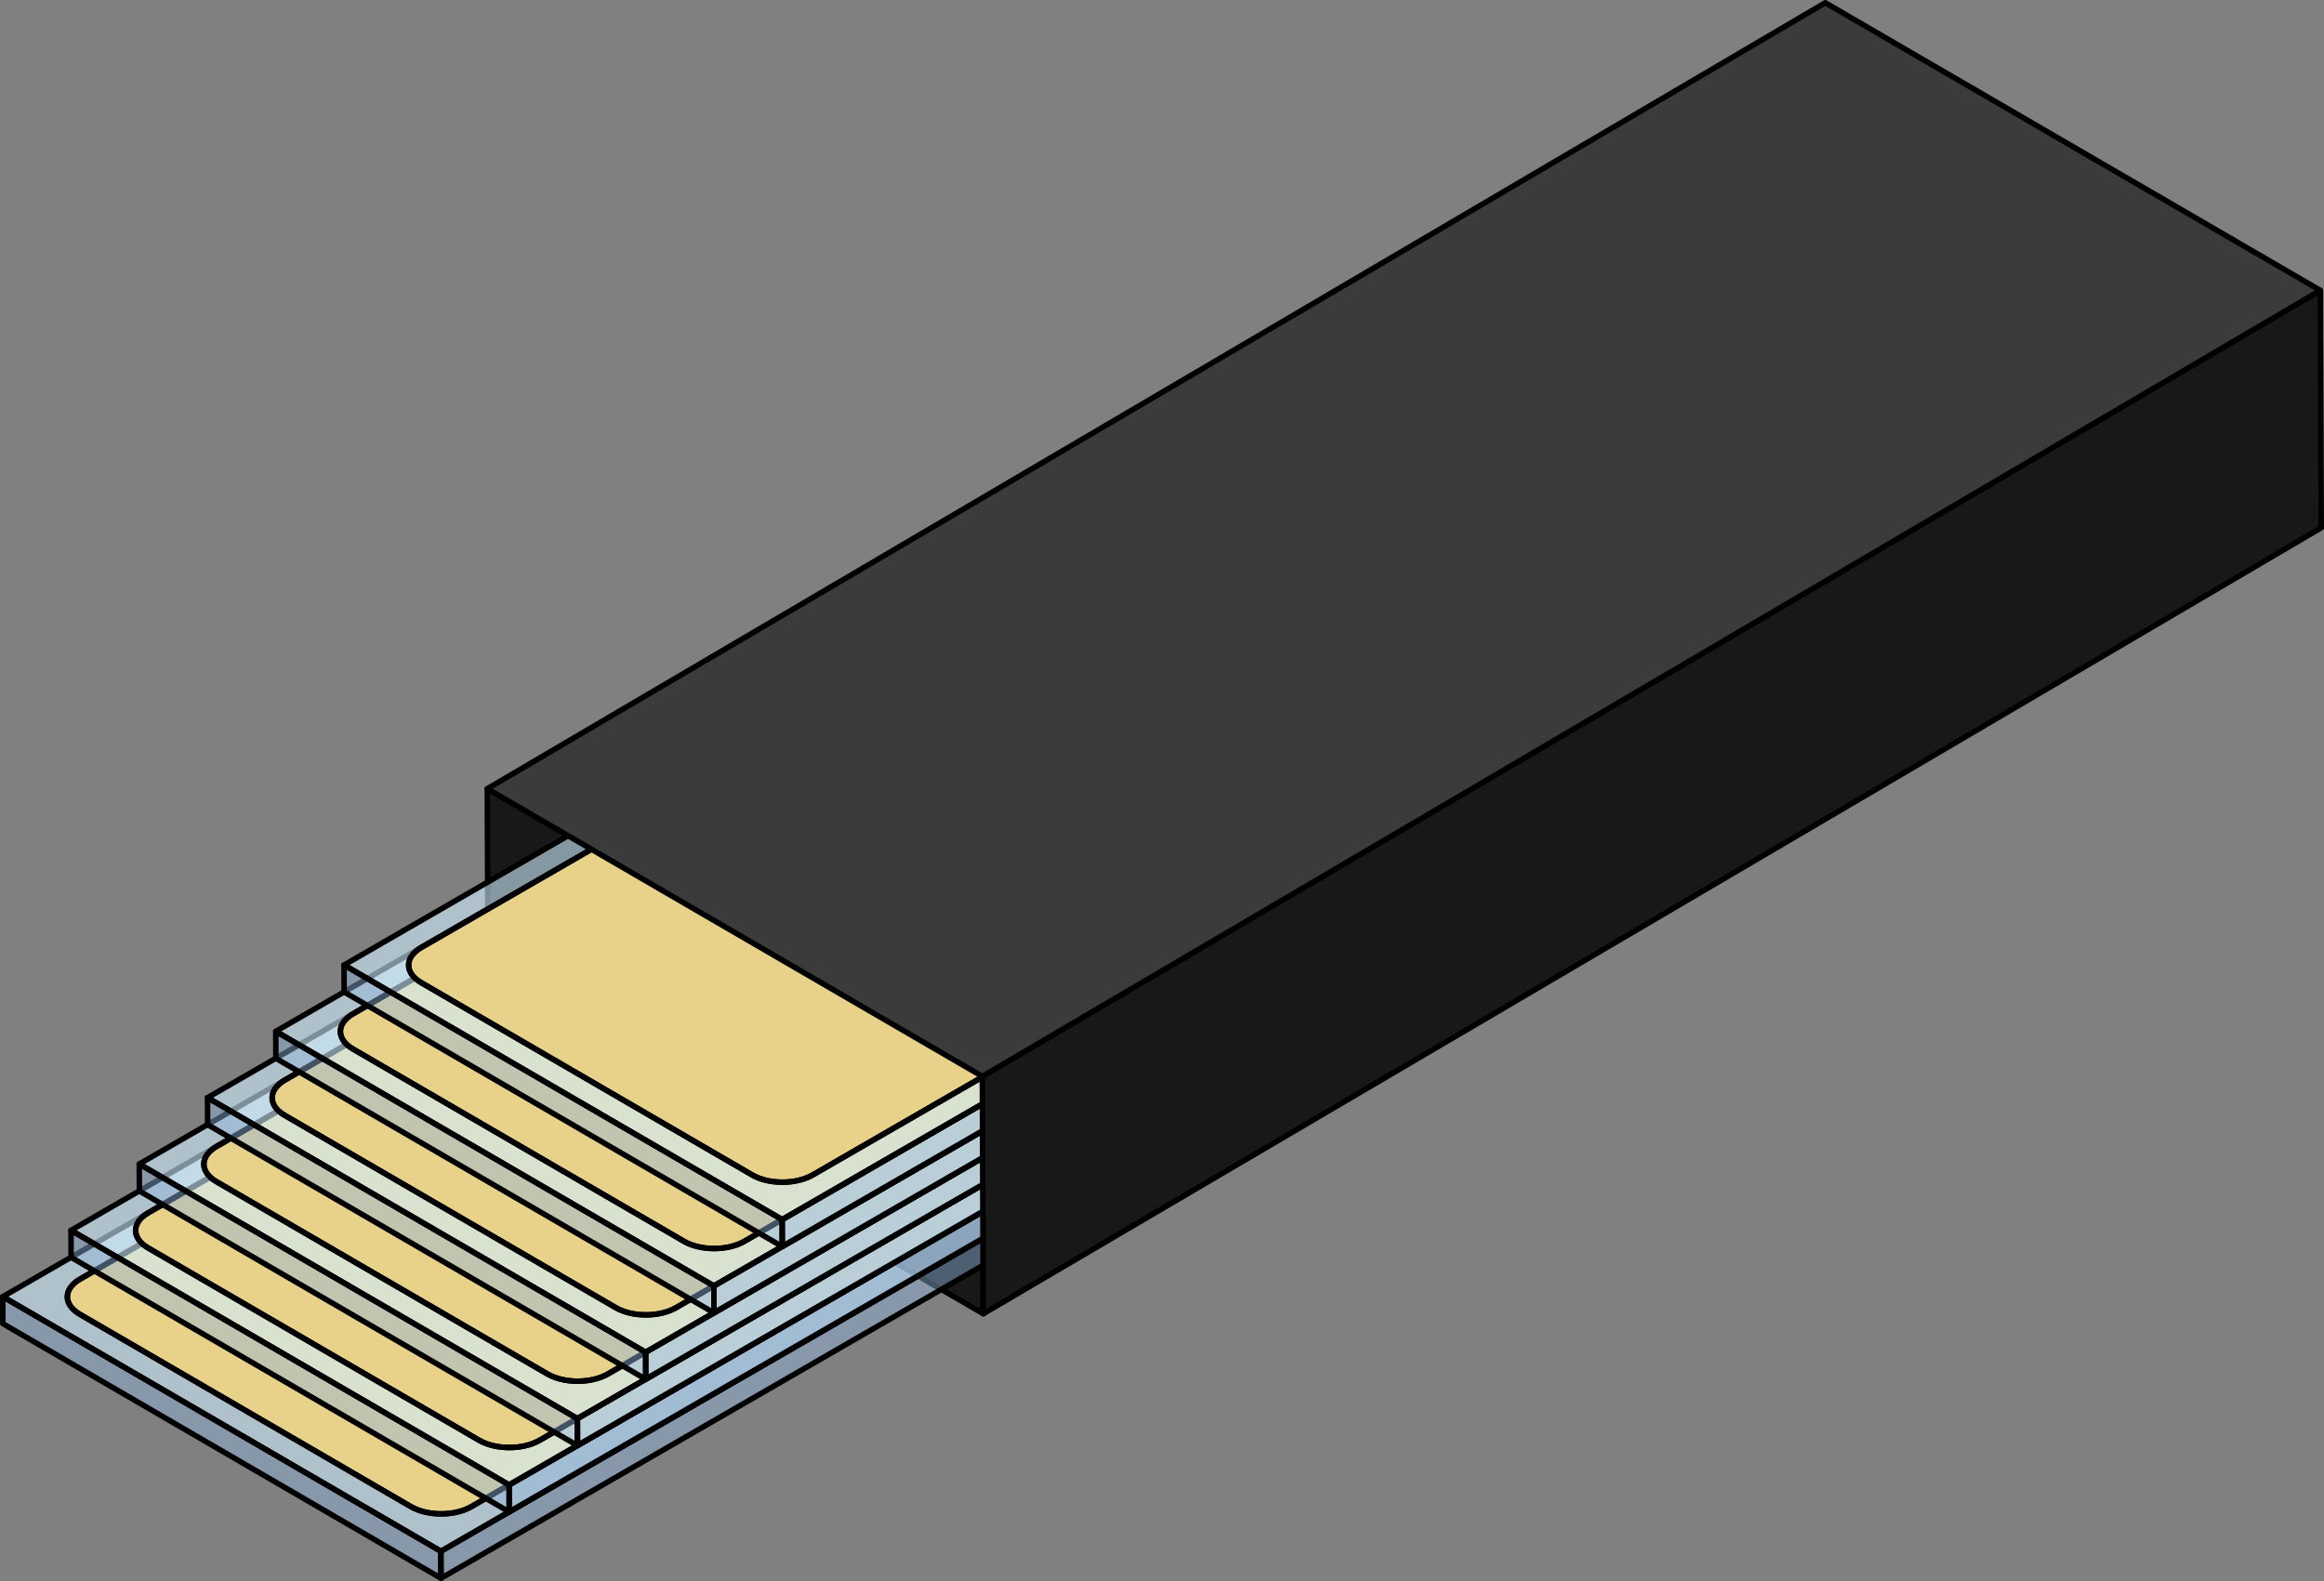 <?xml version="1.0" encoding="utf-8"?>
<!-- Generator: Adobe Illustrator 22.0.0, SVG Export Plug-In . SVG Version: 6.00 Build 0)  -->
<svg version="1.1" id="Layer_1" xmlns="http://www.w3.org/2000/svg" xmlns:xlink="http://www.w3.org/1999/xlink" x="0px" y="0px"
	 width="421.315px" height="286.662px" viewBox="0 0 421.315 286.662" enable-background="new 0 0 421.315 286.662"
	 xml:space="preserve">
<rect x="0" y="0" width="421.315" height="286.662" fill="#808080" stroke="none"/>
<g>
	<g>
		<g enable-background="new    ">
			<g>
				<polygon fill="#181818" points="88.341,143.014 88.514,186.05 178.256,238.202 178.083,195.166 				"/>
			</g>
		</g>
	</g>
	<g>
		<g enable-background="new    ">
			<g>
				<polygon fill="none" stroke="#000000" stroke-linecap="round" stroke-linejoin="round" stroke-miterlimit="10" points="
					88.341,143.014 88.514,186.05 178.256,238.202 178.083,195.166 				"/>
			</g>
		</g>
	</g>
	<g>
		<g>
			<g enable-background="new    ">
				<g>
					<path opacity="0.6" fill="#CEEDFC" d="M294.434,157.426L79.929,281.271L0.5,235.112l214.505-123.845L294.434,157.426z"/>
				</g>
				<g>
					<polygon opacity="0.45" fill="#93B6E0" points="79.929,281.271 79.943,286.162 294.448,162.317 294.434,157.426 					"/>
				</g>
				<g>
					<polygon opacity="0.45" fill="#93B6E0" points="0.5,235.112 0.514,240.003 79.943,286.162 79.929,281.271 					"/>
				</g>
			</g>
		</g>
		<path fill="none" stroke="#000000" stroke-linecap="round" stroke-linejoin="round" stroke-miterlimit="10" d="M294.434,157.426
			L79.929,281.271L0.5,235.112l214.505-123.845L294.434,157.426z"/>
		<polygon fill="none" stroke="#000000" stroke-linecap="round" stroke-linejoin="round" stroke-miterlimit="10" points="
			79.929,281.271 79.943,286.162 294.448,162.317 294.434,157.426 		"/>
		<polygon fill="none" stroke="#000000" stroke-linecap="round" stroke-linejoin="round" stroke-miterlimit="10" points="
			0.5,235.112 0.514,240.003 79.943,286.162 79.929,281.271 		"/>
		<g>
			<path fill="#E8D289" d="M14.506,231.927c-3.045,1.758-3.062,4.611-0.036,6.37l60.006,34.872c3.026,1.758,7.951,1.758,10.997,0
				l194.956-112.558c3.052-1.762,3.062-4.611,0.036-6.37l-60.006-34.872c-3.026-1.758-7.945-1.762-10.997,0L14.506,231.927z"/>
		</g>
		<g>
			<path fill="#E8D289" stroke="#000000" stroke-linecap="round" stroke-linejoin="round" stroke-miterlimit="10" d="
				M14.506,231.927c-3.045,1.758-3.062,4.611-0.036,6.37l60.006,34.872c3.026,1.758,7.951,1.758,10.997,0l194.956-112.558
				c3.052-1.762,3.062-4.611,0.036-6.37l-60.006-34.872c-3.026-1.758-7.945-1.762-10.997,0L14.506,231.927z"/>
		</g>
		<linearGradient id="SVGID_1_" gradientUnits="userSpaceOnUse" x1="192.561" y1="240.378" x2="171.844" y2="89.488">
			<stop  offset="0.184" style="stop-color:#FFFFFF;stop-opacity:0"/>
			<stop  offset="1" style="stop-color:#FFFFFF"/>
		</linearGradient>
		<polyline fill="url(#SVGID_1_)" points="189.882,130.566 195.025,209.575 177.335,219.788 172.697,140.488 		"/>
		<linearGradient id="SVGID_2_" gradientUnits="userSpaceOnUse" x1="136.803" y1="268.954" x2="117.152" y2="125.828">
			<stop  offset="0.184" style="stop-color:#FFFFFF;stop-opacity:0"/>
			<stop  offset="1" style="stop-color:#FFFFFF"/>
		</linearGradient>
		<polyline fill="url(#SVGID_2_)" points="129.49,165.448 134.63,244.454 127.134,248.769 122.495,169.471 		"/>
		<g>
			<path fill="none" stroke="#000000" stroke-linecap="round" stroke-linejoin="round" stroke-miterlimit="10" d="M14.506,231.927
				c-3.045,1.758-3.062,4.611-0.036,6.37l60.006,34.872c3.026,1.758,7.951,1.758,10.997,0l194.956-112.558
				c3.052-1.762,3.062-4.611,0.036-6.37l-60.006-34.872c-3.026-1.758-7.945-1.762-10.997,0L14.506,231.927z"/>
		</g>
		<linearGradient id="SVGID_3_" gradientUnits="userSpaceOnUse" x1="182.063" y1="141.163" x2="180.273" y2="128.122">
			<stop  offset="0.184" style="stop-color:#FFFFFF;stop-opacity:0"/>
			<stop  offset="1" style="stop-color:#FFFFFF"/>
		</linearGradient>
		<line fill="url(#SVGID_3_)" x1="172.697" y1="140.488" x2="189.882" y2="130.566"/>
		<linearGradient id="SVGID_4_" gradientUnits="userSpaceOnUse" x1="126.306" y1="169.742" x2="125.581" y2="164.46">
			<stop  offset="0.184" style="stop-color:#FFFFFF;stop-opacity:0"/>
			<stop  offset="1" style="stop-color:#FFFFFF"/>
		</linearGradient>
		<line fill="url(#SVGID_4_)" x1="122.495" y1="169.471" x2="129.49" y2="165.448"/>
	</g>
	<g>
		<g>
			<g enable-background="new    ">
				<g>
					<path opacity="0.6" fill="#CEEDFC" d="M306.809,145.399L92.303,269.244l-79.429-46.159L227.38,99.24L306.809,145.399z"/>
				</g>
				<g>
					<polygon opacity="0.45" fill="#93B6E0" points="92.303,269.244 92.317,274.135 306.822,150.29 306.809,145.399 					"/>
				</g>
				<g>
					<polygon opacity="0.45" fill="#93B6E0" points="12.874,223.085 12.888,227.976 92.317,274.135 92.303,269.244 					"/>
				</g>
			</g>
		</g>
		<path fill="none" stroke="#000000" stroke-linecap="round" stroke-linejoin="round" stroke-miterlimit="10" d="M306.809,145.399
			L92.303,269.244l-79.429-46.159L227.38,99.24L306.809,145.399z"/>
		<polygon fill="none" stroke="#000000" stroke-linecap="round" stroke-linejoin="round" stroke-miterlimit="10" points="
			92.303,269.244 92.317,274.135 306.822,150.29 306.809,145.399 		"/>
		<polygon fill="none" stroke="#000000" stroke-linecap="round" stroke-linejoin="round" stroke-miterlimit="10" points="
			12.874,223.085 12.888,227.976 92.317,274.135 92.303,269.244 		"/>
		<g>
			<path fill="#E8D289" d="M26.88,219.9c-3.045,1.758-3.062,4.611-0.036,6.37l60.006,34.872c3.026,1.758,7.951,1.758,10.997,0
				l194.956-112.558c3.052-1.762,3.062-4.611,0.036-6.37l-60.006-34.872c-3.026-1.758-7.945-1.762-10.997,0L26.88,219.9z"/>
		</g>
		<g>
			<path fill="#E8D289" stroke="#000000" stroke-linecap="round" stroke-linejoin="round" stroke-miterlimit="10" d="M26.88,219.9
				c-3.045,1.758-3.062,4.611-0.036,6.37l60.006,34.872c3.026,1.758,7.951,1.758,10.997,0l194.956-112.558
				c3.052-1.762,3.062-4.611,0.036-6.37l-60.006-34.872c-3.026-1.758-7.945-1.762-10.997,0L26.88,219.9z"/>
		</g>
		<linearGradient id="SVGID_5_" gradientUnits="userSpaceOnUse" x1="204.935" y1="228.351" x2="184.218" y2="77.461">
			<stop  offset="0.184" style="stop-color:#FFFFFF;stop-opacity:0"/>
			<stop  offset="1" style="stop-color:#FFFFFF"/>
		</linearGradient>
		<polyline fill="url(#SVGID_5_)" points="202.257,118.539 207.399,197.548 189.71,207.761 185.071,128.461 		"/>
		<linearGradient id="SVGID_6_" gradientUnits="userSpaceOnUse" x1="149.178" y1="256.927" x2="129.526" y2="113.801">
			<stop  offset="0.184" style="stop-color:#FFFFFF;stop-opacity:0"/>
			<stop  offset="1" style="stop-color:#FFFFFF"/>
		</linearGradient>
		<polyline fill="url(#SVGID_6_)" points="141.864,153.421 147.005,232.427 139.508,236.741 134.87,157.444 		"/>
		<g>
			<path fill="none" stroke="#000000" stroke-linecap="round" stroke-linejoin="round" stroke-miterlimit="10" d="M26.88,219.9
				c-3.045,1.758-3.062,4.611-0.036,6.37l60.006,34.872c3.026,1.758,7.951,1.758,10.997,0l194.956-112.558
				c3.052-1.762,3.062-4.611,0.036-6.37l-60.006-34.872c-3.026-1.758-7.945-1.762-10.997,0L26.88,219.9z"/>
		</g>
		<linearGradient id="SVGID_7_" gradientUnits="userSpaceOnUse" x1="194.438" y1="129.135" x2="192.647" y2="116.094">
			<stop  offset="0.184" style="stop-color:#FFFFFF;stop-opacity:0"/>
			<stop  offset="1" style="stop-color:#FFFFFF"/>
		</linearGradient>
		<line fill="url(#SVGID_7_)" x1="185.071" y1="128.461" x2="202.257" y2="118.539"/>
		<linearGradient id="SVGID_8_" gradientUnits="userSpaceOnUse" x1="138.68" y1="157.715" x2="137.955" y2="152.433">
			<stop  offset="0.184" style="stop-color:#FFFFFF;stop-opacity:0"/>
			<stop  offset="1" style="stop-color:#FFFFFF"/>
		</linearGradient>
		<line fill="url(#SVGID_8_)" x1="134.87" y1="157.444" x2="141.864" y2="153.421"/>
	</g>
	<g>
		<g>
			<g enable-background="new    ">
				<g>
					<path opacity="0.6" fill="#CEEDFC" d="M319.183,133.372L104.678,257.217l-79.429-46.159L239.754,87.213L319.183,133.372z"/>
				</g>
				<g>
					<polygon opacity="0.45" fill="#93B6E0" points="104.678,257.217 104.692,262.108 319.197,138.263 319.183,133.372 					"/>
				</g>
				<g>
					<polygon opacity="0.45" fill="#93B6E0" points="25.249,211.058 25.263,215.949 104.692,262.108 104.678,257.217 					"/>
				</g>
			</g>
		</g>
		<path fill="none" stroke="#000000" stroke-linecap="round" stroke-linejoin="round" stroke-miterlimit="10" d="M319.183,133.372
			L104.678,257.217l-79.429-46.159L239.754,87.213L319.183,133.372z"/>
		<polygon fill="none" stroke="#000000" stroke-linecap="round" stroke-linejoin="round" stroke-miterlimit="10" points="
			104.678,257.217 104.692,262.108 319.197,138.263 319.183,133.372 		"/>
		<polygon fill="none" stroke="#000000" stroke-linecap="round" stroke-linejoin="round" stroke-miterlimit="10" points="
			25.249,211.058 25.263,215.949 104.692,262.108 104.678,257.217 		"/>
		<g>
			<path fill="#E8D289" d="M39.254,207.873c-3.045,1.758-3.062,4.611-0.036,6.37l60.006,34.872c3.026,1.758,7.951,1.758,10.997,0
				l194.956-112.558c3.052-1.762,3.062-4.611,0.036-6.37l-60.006-34.872c-3.026-1.758-7.945-1.762-10.997,0L39.254,207.873z"/>
		</g>
		<g>
			<path fill="#E8D289" stroke="#000000" stroke-linecap="round" stroke-linejoin="round" stroke-miterlimit="10" d="
				M39.254,207.873c-3.045,1.758-3.062,4.611-0.036,6.37l60.006,34.872c3.026,1.758,7.951,1.758,10.997,0l194.956-112.558
				c3.052-1.762,3.062-4.611,0.036-6.37l-60.006-34.872c-3.026-1.758-7.945-1.762-10.997,0L39.254,207.873z"/>
		</g>
		<linearGradient id="SVGID_9_" gradientUnits="userSpaceOnUse" x1="217.31" y1="216.323" x2="196.593" y2="65.434">
			<stop  offset="0.184" style="stop-color:#FFFFFF;stop-opacity:0"/>
			<stop  offset="1" style="stop-color:#FFFFFF"/>
		</linearGradient>
		<polyline fill="url(#SVGID_9_)" points="214.631,106.512 219.773,185.521 202.084,195.734 197.445,116.434 		"/>
		<linearGradient id="SVGID_10_" gradientUnits="userSpaceOnUse" x1="161.552" y1="244.9" x2="141.901" y2="101.774">
			<stop  offset="0.184" style="stop-color:#FFFFFF;stop-opacity:0"/>
			<stop  offset="1" style="stop-color:#FFFFFF"/>
		</linearGradient>
		<polyline fill="url(#SVGID_10_)" points="154.238,141.394 159.379,220.4 151.883,224.714 147.244,145.417 		"/>
		<g>
			<path fill="none" stroke="#000000" stroke-linecap="round" stroke-linejoin="round" stroke-miterlimit="10" d="M39.254,207.873
				c-3.045,1.758-3.062,4.611-0.036,6.37l60.006,34.872c3.026,1.758,7.951,1.758,10.997,0l194.956-112.558
				c3.052-1.762,3.062-4.611,0.036-6.37l-60.006-34.872c-3.026-1.758-7.945-1.762-10.997,0L39.254,207.873z"/>
		</g>
		<linearGradient id="SVGID_11_" gradientUnits="userSpaceOnUse" x1="206.812" y1="117.108" x2="205.021" y2="104.067">
			<stop  offset="0.184" style="stop-color:#FFFFFF;stop-opacity:0"/>
			<stop  offset="1" style="stop-color:#FFFFFF"/>
		</linearGradient>
		<line fill="url(#SVGID_11_)" x1="197.445" y1="116.434" x2="214.631" y2="106.512"/>
		<linearGradient id="SVGID_12_" gradientUnits="userSpaceOnUse" x1="151.055" y1="145.688" x2="150.329" y2="140.406">
			<stop  offset="0.184" style="stop-color:#FFFFFF;stop-opacity:0"/>
			<stop  offset="1" style="stop-color:#FFFFFF"/>
		</linearGradient>
		<line fill="url(#SVGID_12_)" x1="147.244" y1="145.417" x2="154.238" y2="141.394"/>
	</g>
	<g>
		<g>
			<g enable-background="new    ">
				<g>
					<path opacity="0.6" fill="#CEEDFC" d="M331.557,121.345L117.052,245.19L37.623,199.03L252.128,75.186L331.557,121.345z"/>
				</g>
				<g>
					<polygon opacity="0.45" fill="#93B6E0" points="117.052,245.19 117.066,250.081 331.571,126.236 331.557,121.345 					"/>
				</g>
				<g>
					<polygon opacity="0.45" fill="#93B6E0" points="37.623,199.03 37.637,203.921 117.066,250.081 117.052,245.19 					"/>
				</g>
			</g>
		</g>
		<path fill="none" stroke="#000000" stroke-linecap="round" stroke-linejoin="round" stroke-miterlimit="10" d="M331.557,121.345
			L117.052,245.19L37.623,199.03L252.128,75.186L331.557,121.345z"/>
		<polygon fill="none" stroke="#000000" stroke-linecap="round" stroke-linejoin="round" stroke-miterlimit="10" points="
			117.052,245.19 117.066,250.081 331.571,126.236 331.557,121.345 		"/>
		<polygon fill="none" stroke="#000000" stroke-linecap="round" stroke-linejoin="round" stroke-miterlimit="10" points="
			37.623,199.03 37.637,203.921 117.066,250.081 117.052,245.19 		"/>
		<g>
			<path fill="#E8D289" d="M51.629,195.846c-3.045,1.758-3.062,4.611-0.036,6.37l60.006,34.872c3.026,1.758,7.951,1.758,10.997,0
				L317.552,124.53c3.052-1.762,3.062-4.611,0.036-6.37l-60.006-34.872c-3.026-1.758-7.945-1.762-10.997,0L51.629,195.846z"/>
		</g>
		<g>
			<path fill="#E8D289" stroke="#000000" stroke-linecap="round" stroke-linejoin="round" stroke-miterlimit="10" d="
				M51.629,195.846c-3.045,1.758-3.062,4.611-0.036,6.37l60.006,34.872c3.026,1.758,7.951,1.758,10.997,0L317.552,124.53
				c3.052-1.762,3.062-4.611,0.036-6.37l-60.006-34.872c-3.026-1.758-7.945-1.762-10.997,0L51.629,195.846z"/>
		</g>
		<linearGradient id="SVGID_13_" gradientUnits="userSpaceOnUse" x1="229.684" y1="204.296" x2="208.967" y2="53.407">
			<stop  offset="0.184" style="stop-color:#FFFFFF;stop-opacity:0"/>
			<stop  offset="1" style="stop-color:#FFFFFF"/>
		</linearGradient>
		<polyline fill="url(#SVGID_13_)" points="227.005,94.485 232.148,173.494 214.458,183.707 209.82,104.407 		"/>
		<linearGradient id="SVGID_14_" gradientUnits="userSpaceOnUse" x1="173.926" y1="232.873" x2="154.275" y2="89.746">
			<stop  offset="0.184" style="stop-color:#FFFFFF;stop-opacity:0"/>
			<stop  offset="1" style="stop-color:#FFFFFF"/>
		</linearGradient>
		<polyline fill="url(#SVGID_14_)" points="166.613,129.366 171.753,208.373 164.257,212.687 159.618,133.39 		"/>
		<g>
			<path fill="none" stroke="#000000" stroke-linecap="round" stroke-linejoin="round" stroke-miterlimit="10" d="M51.629,195.846
				c-3.045,1.758-3.062,4.611-0.036,6.37l60.006,34.872c3.026,1.758,7.951,1.758,10.997,0L317.552,124.53
				c3.052-1.762,3.062-4.611,0.036-6.37l-60.006-34.872c-3.026-1.758-7.945-1.762-10.997,0L51.629,195.846z"/>
		</g>
		<linearGradient id="SVGID_15_" gradientUnits="userSpaceOnUse" x1="219.186" y1="105.081" x2="217.396" y2="92.04">
			<stop  offset="0.184" style="stop-color:#FFFFFF;stop-opacity:0"/>
			<stop  offset="1" style="stop-color:#FFFFFF"/>
		</linearGradient>
		<line fill="url(#SVGID_15_)" x1="209.82" y1="104.407" x2="227.005" y2="94.485"/>
		<linearGradient id="SVGID_16_" gradientUnits="userSpaceOnUse" x1="163.429" y1="133.661" x2="162.704" y2="128.378">
			<stop  offset="0.184" style="stop-color:#FFFFFF;stop-opacity:0"/>
			<stop  offset="1" style="stop-color:#FFFFFF"/>
		</linearGradient>
		<line fill="url(#SVGID_16_)" x1="159.618" y1="133.39" x2="166.613" y2="129.366"/>
	</g>
	<g>
		<g>
			<g enable-background="new    ">
				<g>
					<path opacity="0.6" fill="#CEEDFC" d="M343.932,109.318L129.426,233.162l-79.429-46.159L264.503,63.159L343.932,109.318z"/>
				</g>
				<g>
					<polygon opacity="0.45" fill="#93B6E0" points="129.426,233.162 129.44,238.053 343.945,114.209 343.932,109.318 					"/>
				</g>
				<g>
					<polygon opacity="0.45" fill="#93B6E0" points="49.997,187.003 50.011,191.894 129.44,238.053 129.426,233.162 					"/>
				</g>
			</g>
		</g>
		<path fill="none" stroke="#000000" stroke-linecap="round" stroke-linejoin="round" stroke-miterlimit="10" d="M343.932,109.318
			L129.426,233.162l-79.429-46.159L264.503,63.159L343.932,109.318z"/>
		<polygon fill="none" stroke="#000000" stroke-linecap="round" stroke-linejoin="round" stroke-miterlimit="10" points="
			129.426,233.162 129.44,238.053 343.945,114.209 343.932,109.318 		"/>
		<polygon fill="none" stroke="#000000" stroke-linecap="round" stroke-linejoin="round" stroke-miterlimit="10" points="
			49.997,187.003 50.011,191.894 129.44,238.053 129.426,233.162 		"/>
		<g>
			<path fill="#E8D289" d="M64.003,183.819c-3.045,1.758-3.062,4.611-0.036,6.37l60.006,34.872c3.026,1.758,7.951,1.758,10.997,0
				l194.956-112.558c3.052-1.762,3.062-4.611,0.036-6.37l-60.006-34.872c-3.026-1.758-7.945-1.762-10.997,0L64.003,183.819z"/>
		</g>
		<g>
			<path fill="#E8D289" stroke="#000000" stroke-linecap="round" stroke-linejoin="round" stroke-miterlimit="10" d="
				M64.003,183.819c-3.045,1.758-3.062,4.611-0.036,6.37l60.006,34.872c3.026,1.758,7.951,1.758,10.997,0l194.956-112.558
				c3.052-1.762,3.062-4.611,0.036-6.37l-60.006-34.872c-3.026-1.758-7.945-1.762-10.997,0L64.003,183.819z"/>
		</g>
		<linearGradient id="SVGID_17_" gradientUnits="userSpaceOnUse" x1="242.058" y1="192.269" x2="221.341" y2="41.38">
			<stop  offset="0.184" style="stop-color:#FFFFFF;stop-opacity:0"/>
			<stop  offset="1" style="stop-color:#FFFFFF"/>
		</linearGradient>
		<polyline fill="url(#SVGID_17_)" points="239.38,82.458 244.522,161.467 226.833,171.68 222.194,92.38 		"/>
		<linearGradient id="SVGID_18_" gradientUnits="userSpaceOnUse" x1="186.301" y1="220.846" x2="166.65" y2="77.719">
			<stop  offset="0.184" style="stop-color:#FFFFFF;stop-opacity:0"/>
			<stop  offset="1" style="stop-color:#FFFFFF"/>
		</linearGradient>
		<polyline fill="url(#SVGID_18_)" points="178.987,117.339 184.128,196.346 176.632,200.66 171.993,121.363 		"/>
		<g>
			<path fill="none" stroke="#000000" stroke-linecap="round" stroke-linejoin="round" stroke-miterlimit="10" d="M64.003,183.819
				c-3.045,1.758-3.062,4.611-0.036,6.37l60.006,34.872c3.026,1.758,7.951,1.758,10.997,0l194.956-112.558
				c3.052-1.762,3.062-4.611,0.036-6.37l-60.006-34.872c-3.026-1.758-7.945-1.762-10.997,0L64.003,183.819z"/>
		</g>
		<linearGradient id="SVGID_19_" gradientUnits="userSpaceOnUse" x1="231.56" y1="93.054" x2="229.77" y2="80.013">
			<stop  offset="0.184" style="stop-color:#FFFFFF;stop-opacity:0"/>
			<stop  offset="1" style="stop-color:#FFFFFF"/>
		</linearGradient>
		<line fill="url(#SVGID_19_)" x1="222.194" y1="92.38" x2="239.38" y2="82.458"/>
		<linearGradient id="SVGID_20_" gradientUnits="userSpaceOnUse" x1="175.803" y1="121.633" x2="175.078" y2="116.351">
			<stop  offset="0.184" style="stop-color:#FFFFFF;stop-opacity:0"/>
			<stop  offset="1" style="stop-color:#FFFFFF"/>
		</linearGradient>
		<line fill="url(#SVGID_20_)" x1="171.993" y1="121.363" x2="178.987" y2="117.339"/>
	</g>
	<g>
		<g>
			<g enable-background="new    ">
				<g>
					<path opacity="0.6" fill="#CEEDFC" d="M356.306,97.291L141.801,221.135l-79.429-46.159L276.877,51.132L356.306,97.291z"/>
				</g>
				<g>
					<polygon opacity="0.45" fill="#93B6E0" points="141.801,221.135 141.815,226.026 356.32,102.182 356.306,97.291 					"/>
				</g>
				<g>
					<polygon opacity="0.45" fill="#93B6E0" points="62.372,174.976 62.386,179.867 141.815,226.026 141.801,221.135 					"/>
				</g>
			</g>
		</g>
		<path fill="none" stroke="#000000" stroke-linecap="round" stroke-linejoin="round" stroke-miterlimit="10" d="M356.306,97.291
			L141.801,221.135l-79.429-46.159L276.877,51.132L356.306,97.291z"/>
		<polygon fill="none" stroke="#000000" stroke-linecap="round" stroke-linejoin="round" stroke-miterlimit="10" points="
			141.801,221.135 141.815,226.026 356.32,102.182 356.306,97.291 		"/>
		<polygon fill="none" stroke="#000000" stroke-linecap="round" stroke-linejoin="round" stroke-miterlimit="10" points="
			62.372,174.976 62.386,179.867 141.815,226.026 141.801,221.135 		"/>
		<g>
			<path fill="#E8D289" d="M76.377,171.791c-3.045,1.758-3.062,4.611-0.036,6.37l60.006,34.872c3.026,1.758,7.951,1.758,10.997,0
				L342.3,100.475c3.052-1.762,3.062-4.611,0.036-6.37L282.33,59.234c-3.026-1.758-7.945-1.762-10.997,0L76.377,171.791z"/>
		</g>
		<g>
			<path fill="#E8D289" stroke="#000000" stroke-linecap="round" stroke-linejoin="round" stroke-miterlimit="10" d="
				M76.377,171.791c-3.045,1.758-3.062,4.611-0.036,6.37l60.006,34.872c3.026,1.758,7.951,1.758,10.997,0L342.3,100.475
				c3.052-1.762,3.062-4.611,0.036-6.37L282.33,59.234c-3.026-1.758-7.945-1.762-10.997,0L76.377,171.791z"/>
		</g>
		<linearGradient id="SVGID_21_" gradientUnits="userSpaceOnUse" x1="254.433" y1="180.242" x2="233.715" y2="29.353">
			<stop  offset="0.184" style="stop-color:#FFFFFF;stop-opacity:0"/>
			<stop  offset="1" style="stop-color:#FFFFFF"/>
		</linearGradient>
		<polyline fill="url(#SVGID_21_)" points="251.754,70.431 256.896,149.439 239.207,159.652 234.568,80.353 		"/>
		<linearGradient id="SVGID_22_" gradientUnits="userSpaceOnUse" x1="198.675" y1="208.819" x2="179.024" y2="65.692">
			<stop  offset="0.184" style="stop-color:#FFFFFF;stop-opacity:0"/>
			<stop  offset="1" style="stop-color:#FFFFFF"/>
		</linearGradient>
		<polyline fill="url(#SVGID_22_)" points="191.361,105.312 196.502,184.318 189.006,188.633 184.367,109.336 		"/>
		<g>
			<path fill="none" stroke="#000000" stroke-linecap="round" stroke-linejoin="round" stroke-miterlimit="10" d="M76.377,171.791
				c-3.045,1.758-3.062,4.611-0.036,6.37l60.006,34.872c3.026,1.758,7.951,1.758,10.997,0L342.3,100.475
				c3.052-1.762,3.062-4.611,0.036-6.37L282.33,59.234c-3.026-1.758-7.945-1.762-10.997,0L76.377,171.791z"/>
		</g>
		<linearGradient id="SVGID_23_" gradientUnits="userSpaceOnUse" x1="243.935" y1="81.027" x2="242.144" y2="67.986">
			<stop  offset="0.184" style="stop-color:#FFFFFF;stop-opacity:0"/>
			<stop  offset="1" style="stop-color:#FFFFFF"/>
		</linearGradient>
		<line fill="url(#SVGID_23_)" x1="234.568" y1="80.353" x2="251.754" y2="70.431"/>
		<linearGradient id="SVGID_24_" gradientUnits="userSpaceOnUse" x1="188.178" y1="109.606" x2="187.452" y2="104.324">
			<stop  offset="0.184" style="stop-color:#FFFFFF;stop-opacity:0"/>
			<stop  offset="1" style="stop-color:#FFFFFF"/>
		</linearGradient>
		<line fill="url(#SVGID_24_)" x1="184.367" y1="109.336" x2="191.361" y2="105.312"/>
	</g>
	<g>
		<polygon fill="#181818" points="178.083,195.166 178.256,238.202 420.815,95.688 420.642,52.653 		"/>
	</g>
	<g>
		<polygon fill="none" stroke="#000000" stroke-linecap="round" stroke-linejoin="round" stroke-miterlimit="10" points="
			178.083,195.166 178.256,238.202 420.815,95.688 420.642,52.653 		"/>
	</g>
	<g>
		<polygon fill="#3B3B3B" points="88.341,143.014 178.083,195.166 420.642,52.653 330.9,0.5 		"/>
	</g>
	<g>
		<polygon fill="none" stroke="#000000" stroke-linecap="round" stroke-linejoin="round" stroke-miterlimit="10" points="
			88.341,143.014 178.083,195.166 420.642,52.653 330.9,0.5 		"/>
	</g>
</g>
</svg>
